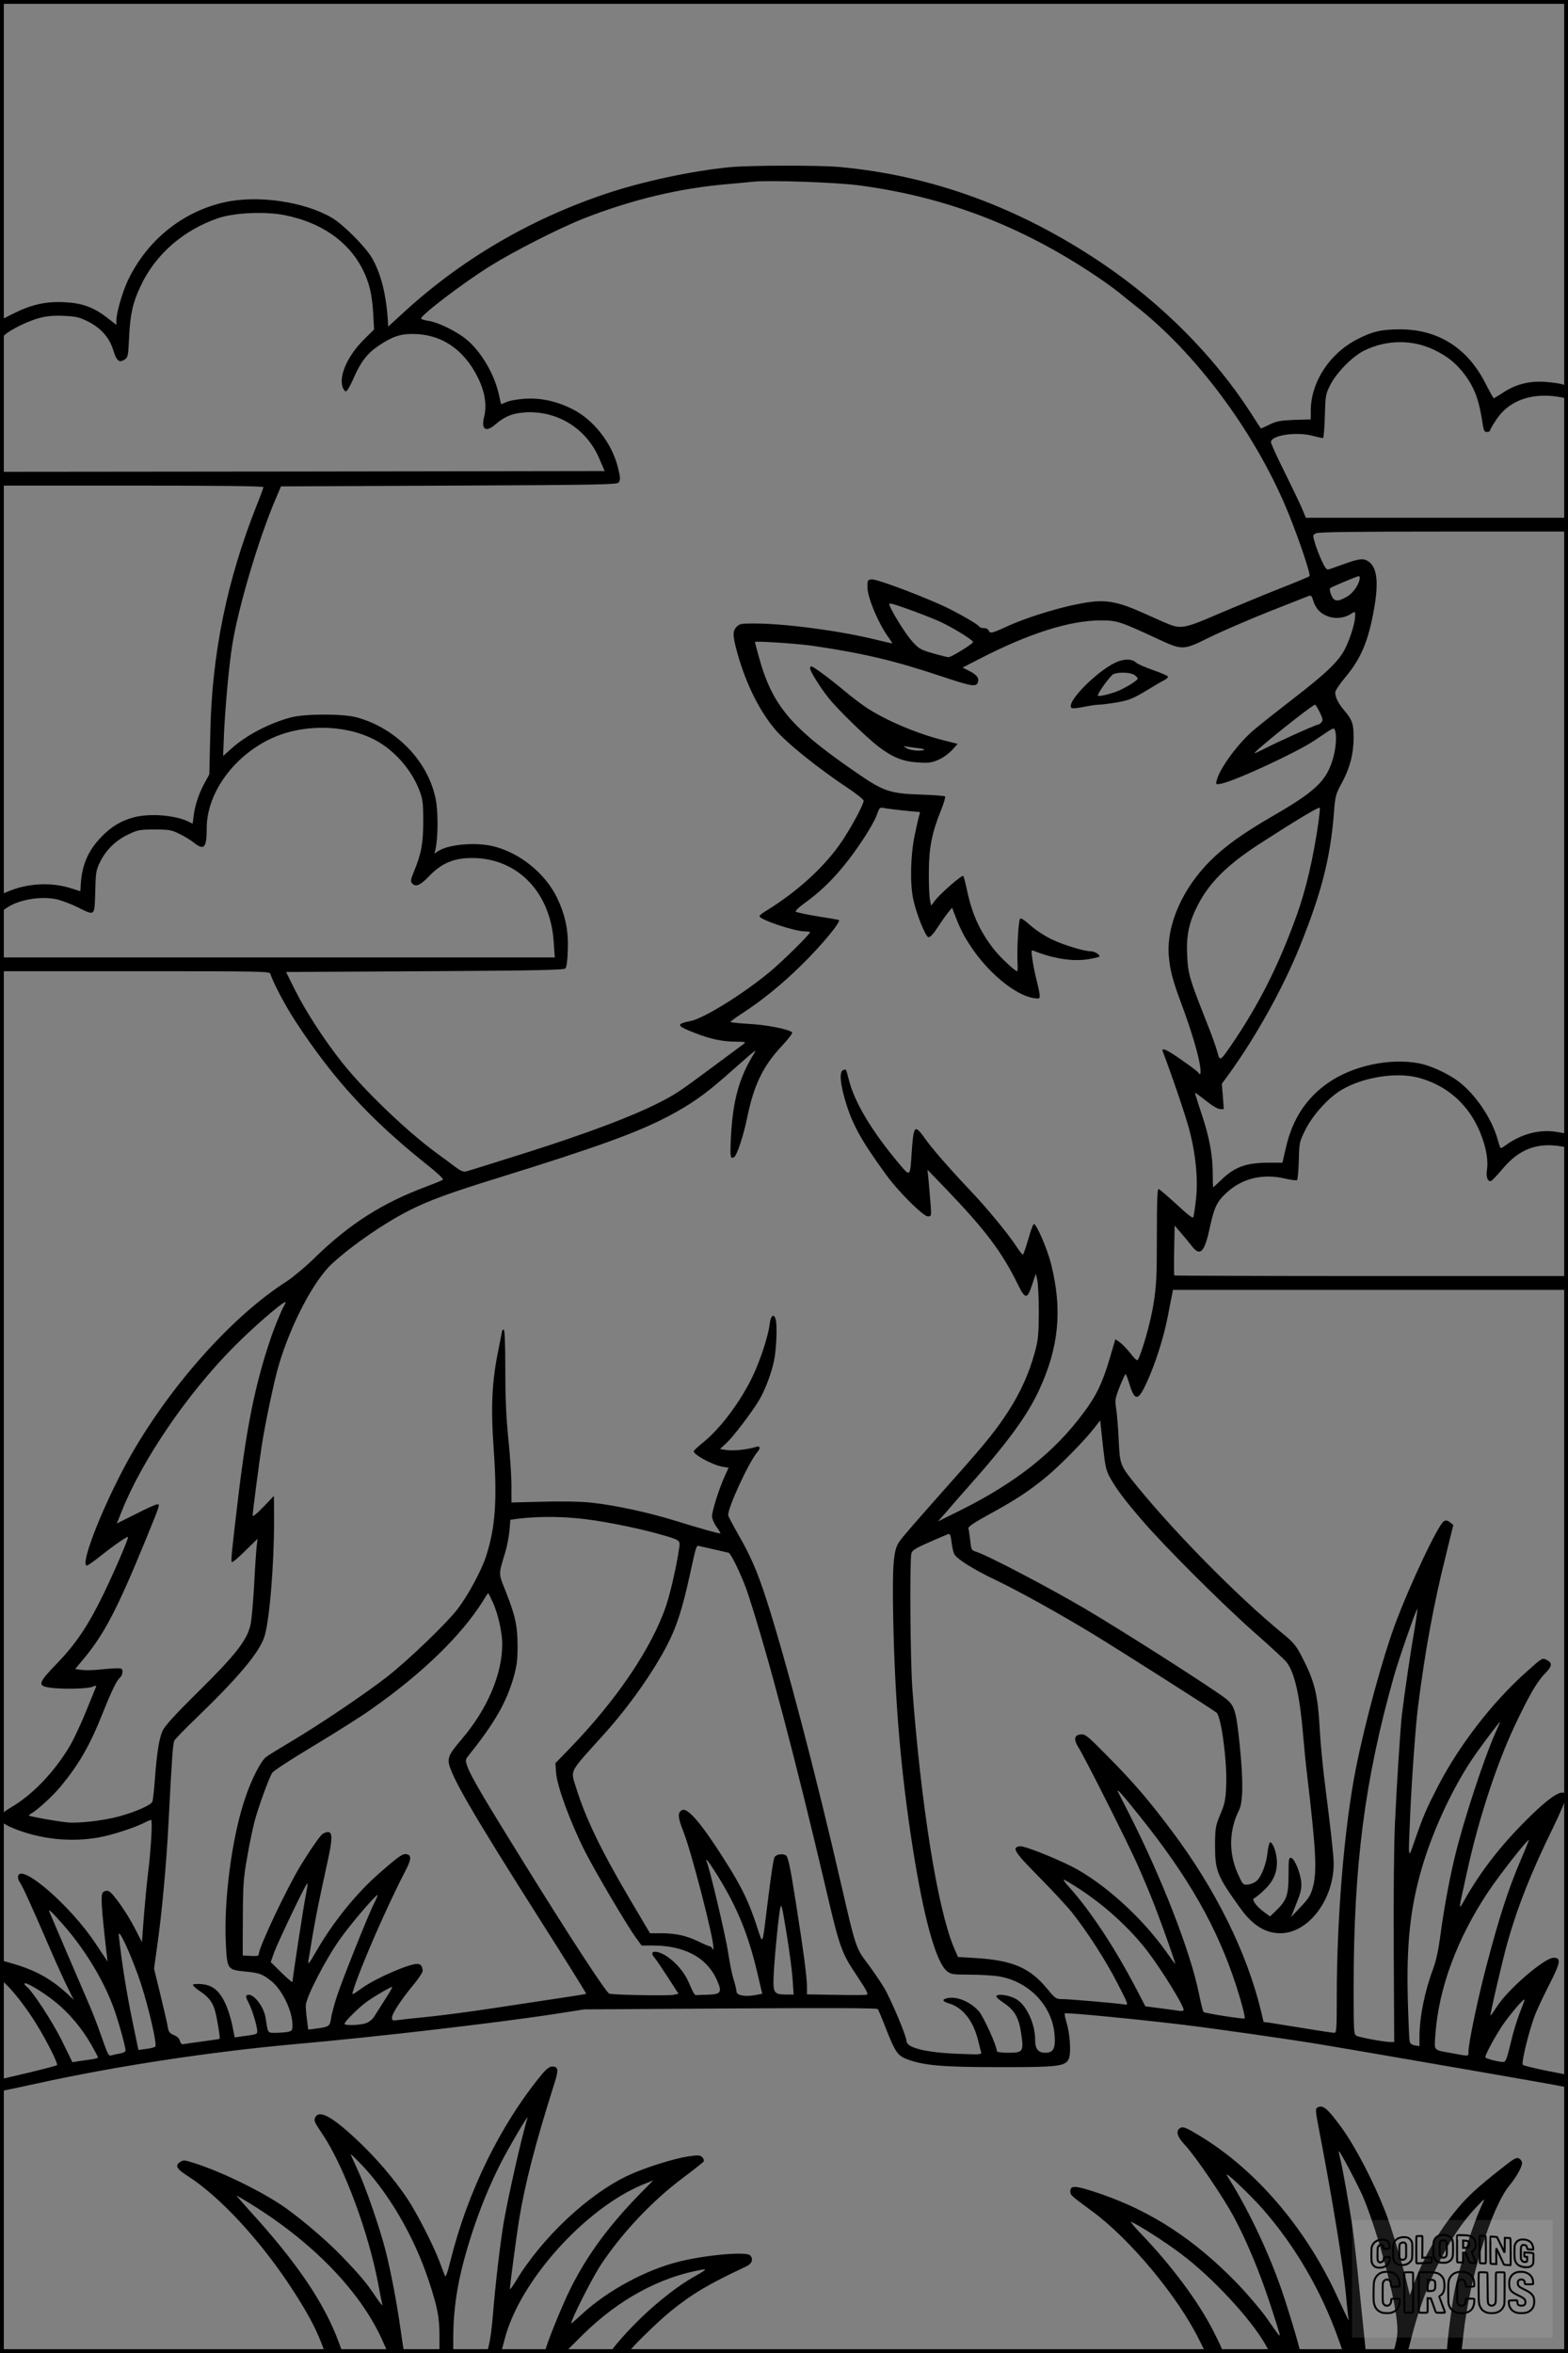 <?xml version="1.0" encoding="UTF-8"?>
<svg xmlns="http://www.w3.org/2000/svg" version="1.0" width="1024pt" height="1536pt" viewBox="0 0 1024 1536" preserveAspectRatio="xMidYMid meet">
  <rect x="0" y="0" width="1024" height="1536" fill="#808080" stroke="none"/>
  <g transform="translate(0.00 0.00) scale(1)">
    <g transform="translate(0,1536) scale(0.1,-0.1)" fill="#000000" stroke="none">
      <path d="M4770 14269 c-245 -23 -577 -94 -817 -175 -499 -168 -948 -433 -1324 -780 l-94 -86 -2 38 c-11 174 -46 311 -105 412 -43 73 -187 217 -260 260 -181 106 -483 150 -700 102 -276 -61 -509 -249 -634 -513 -35 -75 -74 -210 -74 -259 l0 -29 -64 50 c-87 66 -159 92 -272 98 -119 7 -217 -14 -335 -73 l-89 -45 0 -60 0 -61 32 27 c45 38 155 91 229 110 45 12 91 16 155 13 78 -3 101 -8 157 -36 85 -42 141 -105 166 -186 22 -72 39 -86 74 -64 23 16 24 23 30 145 7 152 24 228 76 337 96 205 278 364 506 442 107 36 308 45 436 19 235 -47 410 -168 503 -345 46 -88 65 -165 73 -293 l6 -108 -60 -59 c-107 -104 -169 -235 -147 -312 5 -18 16 -33 23 -33 7 0 30 39 51 88 45 104 90 162 164 211 88 59 139 76 220 76 186 0 335 -99 427 -285 46 -93 60 -181 40 -259 -20 -80 13 -101 75 -46 60 52 112 73 196 78 208 12 397 -105 480 -298 l37 -85 -1975 -3 -1974 -2 0 -45 0 -45 860 0 c555 0 860 -3 860 -10 0 -5 -18 -56 -41 -112 -198 -498 -296 -976 -306 -1503 l-6 -260 -28 -51 c-37 -65 -66 -149 -74 -217 l-7 -54 -26 13 c-88 43 -250 56 -357 29 -85 -23 -147 -60 -214 -129 -87 -91 -126 -183 -134 -312 l-2 -42 -60 19 c-130 42 -286 34 -416 -22 l-49 -21 0 -54 c0 -30 2 -54 5 -54 2 0 21 11 41 25 75 51 214 76 317 56 31 -6 94 -29 139 -51 121 -60 115 -65 120 98 3 128 5 141 32 196 39 79 102 140 184 179 62 30 75 32 172 32 94 0 111 -3 161 -28 31 -15 74 -41 94 -57 68 -54 85 -36 85 94 0 237 189 488 448 597 215 89 492 75 677 -36 116 -70 216 -189 264 -315 22 -58 25 -80 25 -200 0 -145 -12 -211 -60 -328 -21 -50 -24 -65 -14 -77 23 -28 53 -16 110 43 75 79 148 114 249 120 311 18 544 -207 567 -545 l7 -103 -1812 0 -1811 0 0 -45 0 -45 880 0 c830 0 881 -1 886 -17 17 -57 99 -212 165 -312 246 -376 486 -637 850 -928 67 -52 117 -99 112 -103 -4 -5 -51 -24 -104 -44 -293 -109 -506 -245 -734 -467 -60 -59 -142 -127 -180 -152 -350 -222 -750 -667 -1016 -1129 -172 -301 -343 -728 -291 -728 5 0 48 30 94 67 83 66 169 125 174 120 6 -6 -89 -226 -162 -377 -98 -201 -179 -322 -303 -450 -123 -127 -128 -145 -44 -157 80 -11 242 -8 277 6 22 9 27 9 23 -1 -3 -7 -33 -80 -66 -162 -33 -82 -82 -185 -108 -229 -104 -171 -241 -314 -385 -398 -104 -61 -91 -94 56 -148 167 -60 346 -76 519 -46 89 16 231 62 299 96 21 11 41 19 45 19 10 0 -1 -198 -21 -355 -8 -66 -20 -193 -27 -281 l-12 -162 -43 84 c-55 108 -149 241 -175 249 -13 5 -27 1 -37 -8 -15 -16 -11 -90 24 -397 l7 -55 -83 124 c-162 243 -483 520 -502 434 -3 -10 3 -29 13 -43 19 -28 75 -152 191 -420 44 -102 98 -221 120 -265 l40 -80 -38 36 c-100 92 -191 146 -322 189 -52 16 -100 30 -108 30 -10 0 -14 -15 -14 -58 0 -56 2 -60 46 -102 55 -55 135 -159 196 -260 67 -109 139 -253 130 -261 -4 -4 -89 -26 -189 -50 l-183 -43 0 -38 c0 -21 3 -38 8 -38 4 0 108 22 232 49 513 113 1133 207 1675 256 565 50 1364 144 1735 202 l165 26 955 6 c632 4 958 3 962 -4 5 -5 29 -63 54 -128 60 -153 77 -177 139 -200 108 -40 231 -51 590 -51 392 -1 445 5 465 55 16 37 8 161 -15 237 -9 30 -14 56 -11 59 7 7 479 -39 761 -73 224 -27 685 -93 905 -129 195 -32 1333 -229 1493 -258 l127 -24 0 41 0 41 -143 28 c-78 16 -146 33 -152 38 -12 12 45 242 84 336 15 38 57 126 94 198 69 136 73 165 23 165 -60 0 -303 -210 -373 -323 -20 -31 -37 -56 -39 -54 -5 4 79 363 110 474 67 237 155 460 298 751 50 103 88 193 86 205 -9 62 -95 11 -264 -158 -165 -165 -294 -331 -399 -516 -43 -75 -44 -87 20 201 74 333 188 680 304 928 92 196 148 293 196 342 52 53 56 74 16 94 -28 15 -29 15 -127 -73 -224 -198 -443 -481 -583 -751 -76 -148 -95 -191 -152 -355 -44 -128 -43 -136 -29 180 11 244 35 567 50 690 47 371 103 675 182 990 l49 200 -21 17 c-16 13 -27 15 -40 8 -36 -19 -221 -410 -318 -670 -83 -224 -197 -642 -257 -943 -76 -384 -125 -972 -125 -1493 0 -209 -2 -234 -16 -234 -9 0 -96 13 -193 29 -97 16 -197 32 -223 36 l-46 6 -17 72 c-92 381 -296 793 -580 1172 -153 204 -247 314 -419 488 -135 137 -148 148 -178 145 -43 -4 -48 -33 -15 -85 45 -72 305 -589 380 -753 41 -91 95 -221 121 -289 62 -163 135 -371 131 -371 -2 0 -28 35 -58 78 -161 228 -414 455 -622 560 -123 61 -306 133 -333 130 -57 -7 -40 -35 120 -197 85 -86 182 -190 216 -232 100 -125 223 -316 300 -466 73 -142 73 -143 45 -138 -46 8 -357 35 -404 35 -42 0 -47 3 -98 65 -117 142 -228 189 -481 204 l-104 6 -29 68 c-105 254 -212 924 -269 1687 -13 178 -18 839 -6 880 6 20 28 34 115 72 59 26 115 50 124 53 13 5 17 -4 23 -49 3 -30 11 -67 18 -81 14 -30 128 -102 274 -171 156 -75 411 -217 629 -349 187 -114 784 -494 810 -515 30 -25 69 -316 63 -469 -4 -103 -9 -125 -39 -196 -31 -75 -33 -87 -34 -200 0 -167 12 -199 166 -413 79 -110 163 -162 260 -162 182 0 348 216 349 455 0 49 -21 236 -61 550 -11 88 -25 233 -30 322 -13 237 -33 317 -121 486 -34 65 -53 88 -122 144 -292 240 -690 643 -948 958 -114 140 -114 140 -122 300 -3 77 -11 169 -16 205 -10 61 -8 69 22 147 18 46 36 83 39 83 3 0 13 -27 23 -59 35 -118 58 -119 111 -4 59 126 114 299 141 438 14 72 27 140 30 153 l4 22 1290 0 1290 0 0 45 0 45 -1283 0 c-706 0 -1286 2 -1288 4 -2 2 -3 77 -1 165 l3 161 42 -49 c23 -27 55 -65 70 -85 55 -71 83 -42 118 121 28 130 46 169 108 226 102 95 237 128 385 93 38 -9 73 -13 77 -9 4 5 9 62 11 128 3 117 4 122 43 200 47 95 149 208 234 259 137 83 355 119 500 82 172 -44 310 -156 388 -316 50 -101 75 -213 64 -283 -8 -49 4 -84 27 -76 7 2 40 38 75 79 106 127 224 173 380 147 l47 -8 0 44 0 45 -68 12 c-114 21 -239 -12 -340 -87 -23 -17 -33 -21 -36 -11 -3 7 -12 38 -21 68 -41 130 -141 276 -247 358 -69 53 -186 107 -262 121 -193 36 -434 -17 -593 -128 -144 -101 -232 -236 -275 -421 l-23 -100 -90 0 c-146 0 -221 -27 -308 -111 -28 -27 -52 -49 -54 -49 -2 0 -3 39 -3 88 0 121 -23 244 -75 397 -24 71 -42 131 -41 132 1 1 33 -22 71 -52 41 -33 78 -55 93 -55 l24 0 -6 83 -7 82 37 50 c184 253 359 567 472 845 141 349 199 573 223 868 9 119 11 126 55 207 50 94 74 185 74 292 0 87 -9 114 -61 175 -40 48 -59 85 -59 119 0 10 29 54 65 97 104 123 153 241 190 456 29 169 17 262 -37 300 -32 23 -62 20 -158 -15 -47 -17 -93 -33 -103 -36 -13 -4 -23 8 -46 58 -16 35 -36 87 -44 115 -15 52 -15 52 9 63 18 8 258 11 834 11 l810 0 0 45 0 45 -856 0 -856 0 -26 63 c-15 34 -66 141 -114 238 -49 97 -88 184 -88 193 0 44 163 69 268 42 35 -9 67 -16 72 -16 4 0 10 64 12 143 4 138 5 144 37 207 43 82 146 186 223 223 146 70 311 71 452 4 91 -44 145 -88 201 -162 67 -89 96 -171 120 -337 5 -29 11 -38 25 -38 11 0 20 4 20 8 0 5 17 36 39 68 86 135 246 188 439 148 32 -6 32 -6 32 34 0 36 -3 41 -32 52 -18 6 -70 14 -116 17 -104 7 -189 -14 -273 -68 -33 -22 -62 -39 -64 -39 -2 0 -28 46 -57 103 -117 227 -308 347 -555 347 -121 0 -181 -14 -278 -64 -183 -94 -304 -280 -305 -467 l0 -57 -108 -3 c-92 -4 -115 -8 -162 -31 -30 -15 -55 -26 -56 -25 -1 1 -31 47 -66 102 -238 369 -578 711 -967 974 -543 367 -1115 576 -1721 631 -135 12 -574 11 -710 -1z m840 -119 c564 -75 1057 -263 1547 -591 56 -38 126 -88 155 -112 29 -24 89 -72 133 -107 396 -319 776 -844 977 -1350 69 -172 139 -383 130 -391 -4 -4 -92 -41 -197 -82 -104 -41 -282 -115 -395 -163 -234 -101 -249 -103 -355 -57 -38 17 -113 50 -165 73 -132 58 -212 74 -315 61 -153 -19 -402 -92 -564 -167 -83 -38 -96 -41 -105 -19 -3 8 -16 15 -30 15 -14 0 -28 4 -31 10 -10 17 -168 106 -253 143 -183 81 -421 168 -449 165 -27 -3 -28 -5 -28 -53 1 -69 76 -245 142 -332 13 -18 22 -33 19 -33 -3 0 -51 11 -108 25 -236 58 -594 105 -794 105 -83 0 -95 -2 -114 -22 -24 -26 -25 -50 -5 -132 54 -212 144 -402 254 -534 73 -88 279 -254 479 -387 56 -37 102 -74 102 -82 0 -24 -76 -166 -140 -262 -112 -167 -290 -330 -502 -460 -21 -12 -38 -27 -38 -32 0 -22 230 -99 296 -99 19 0 34 -2 34 -5 0 -13 -173 -184 -260 -257 -173 -144 -433 -306 -520 -323 -98 -19 -94 -31 28 -78 104 -41 182 -57 277 -57 55 -1 58 -2 40 -16 -11 -8 -103 -76 -205 -152 -222 -165 -241 -177 -360 -237 -174 -87 -456 -193 -836 -314 -209 -66 -391 -123 -407 -127 -22 -5 -37 1 -80 33 -28 22 -79 59 -112 83 -198 145 -474 409 -624 598 -115 146 -233 327 -303 467 l-60 120 906 5 c715 4 908 8 918 18 8 8 14 50 16 117 5 131 -15 229 -70 344 -76 158 -240 292 -413 336 -115 29 -294 14 -362 -30 l-26 -17 7 28 c17 79 18 241 2 324 -48 249 -258 467 -516 537 -91 25 -338 24 -430 0 -142 -38 -291 -116 -387 -202 l-56 -50 6 150 c9 183 32 436 53 570 39 247 172 695 282 953 l37 87 1098 5 c961 4 1099 7 1107 20 13 20 12 33 -6 104 -40 156 -159 307 -295 375 -105 53 -208 75 -313 68 -45 -3 -97 -12 -117 -21 l-37 -15 -15 68 c-31 135 -120 284 -218 361 -66 52 -183 108 -243 116 -25 4 -46 10 -46 15 0 23 274 232 449 341 153 96 454 249 611 311 319 125 628 199 950 226 69 6 141 13 160 15 97 11 543 -4 690 -24z m3270 -2562 c-1 -38 -41 -98 -82 -122 -63 -37 -86 -34 -104 10 -9 20 -12 40 -7 45 8 7 171 76 186 78 4 1 7 -5 7 -11z m-259 -222 c57 -48 141 -53 204 -12 25 16 25 16 25 -12 0 -43 -25 -129 -60 -205 -39 -86 -119 -165 -356 -347 -93 -72 -202 -158 -242 -192 -103 -85 -228 -255 -246 -332 -7 -28 -6 -28 28 -22 90 17 500 207 613 284 128 87 123 84 131 65 14 -34 6 -129 -17 -199 -43 -135 -116 -203 -386 -359 -198 -115 -310 -195 -409 -292 -184 -183 -289 -421 -273 -623 8 -94 24 -156 82 -312 58 -155 101 -296 119 -387 11 -63 8 -89 -9 -62 -3 6 -51 42 -106 80 -97 69 -137 87 -125 56 61 -160 154 -433 176 -521 40 -155 55 -320 40 -447 -6 -55 -14 -105 -17 -113 -3 -9 -39 18 -109 84 -58 53 -110 98 -117 100 -9 2 -12 -71 -12 -305 0 -268 -3 -326 -22 -446 -18 -114 -73 -309 -102 -364 -4 -8 -22 7 -47 41 -23 29 -55 62 -71 74 l-29 20 -37 -126 c-47 -159 -88 -244 -169 -352 -191 -259 -444 -459 -808 -640 l-145 -72 60 68 c32 38 91 105 130 149 262 294 392 471 470 639 131 282 154 528 79 825 -24 97 -95 261 -112 261 -5 0 -22 -45 -37 -100 -16 -55 -32 -100 -35 -100 -4 0 -23 24 -42 53 -59 89 -189 247 -300 364 -142 150 -252 276 -301 346 -64 89 -71 81 -83 -93 -11 -167 -8 -165 -87 -71 -173 207 -284 391 -322 537 -22 82 -18 76 -39 68 -23 -9 -21 -72 7 -174 47 -170 103 -274 275 -510 79 -109 241 -270 271 -270 24 0 24 0 18 83 -4 45 -10 113 -13 152 l-7 69 115 -119 c267 -278 372 -418 479 -637 44 -90 59 -89 89 5 l24 72 10 -40 c5 -22 10 -116 10 -210 -1 -151 -4 -181 -27 -266 -36 -132 -93 -258 -168 -375 -79 -123 -146 -207 -347 -433 -277 -312 -347 -392 -369 -425 -39 -54 -46 -150 -40 -496 11 -547 50 -1007 128 -1505 73 -462 152 -746 224 -803 25 -20 40 -22 144 -22 64 0 147 -5 185 -10 201 -29 359 -191 373 -384 7 -88 -8 -116 -60 -116 -48 0 -67 25 -67 85 0 104 -56 225 -123 265 -38 23 -114 37 -129 22 -6 -6 10 -22 49 -48 71 -48 98 -97 113 -206 16 -110 10 -118 -85 -118 -47 0 -75 4 -75 11 0 33 -85 221 -116 258 -55 64 -147 102 -209 87 -36 -9 -31 -21 13 -34 92 -28 160 -116 191 -247 7 -27 14 -59 18 -69 5 -18 -1 -19 -143 -13 -212 7 -344 39 -344 83 0 32 -102 275 -148 351 -26 43 -75 114 -109 159 -72 95 -77 110 -163 484 -170 742 -372 1510 -497 1895 -57 176 -103 282 -180 415 -33 58 -63 115 -67 126 -11 35 135 353 190 415 22 25 18 43 -8 34 -53 -17 -148 -27 -191 -21 l-45 7 45 42 c42 39 164 199 211 278 37 62 81 177 97 257 16 78 22 234 10 271 -12 40 -32 23 -39 -34 -9 -77 -60 -233 -111 -340 -79 -164 -204 -332 -317 -426 -35 -28 -65 -56 -67 -61 -8 -21 123 -92 189 -103 l38 -6 -28 -62 c-36 -81 -80 -220 -80 -256 0 -15 14 -47 30 -69 17 -23 27 -42 24 -42 -16 0 -143 36 -288 81 -176 55 -396 103 -556 120 -64 7 -186 10 -312 6 l-208 -5 0 112 c0 61 -9 197 -20 301 -14 138 -20 262 -20 453 0 168 -4 262 -10 262 -5 0 -10 -2 -10 -4 0 -2 -11 -57 -24 -122 -44 -212 -52 -376 -31 -666 22 -321 10 -499 -50 -685 -29 -91 -114 -250 -184 -343 -70 -93 -325 -338 -466 -448 -143 -111 -438 -310 -625 -421 -74 -44 -148 -89 -163 -101 -34 -27 -94 -144 -135 -265 -87 -254 -142 -669 -127 -958 9 -163 10 -165 127 -177 93 -9 112 -16 171 -63 71 -58 137 -195 137 -287 0 -34 -3 -38 -31 -44 -17 -3 -53 -6 -79 -6 -53 0 -50 -5 -65 95 -11 77 -82 166 -119 152 -13 -5 -12 -13 9 -54 24 -47 55 -151 55 -185 0 -17 -7 -19 -106 -32 l-41 -6 -17 83 c-9 45 -30 110 -47 144 -39 81 -82 115 -155 121 -32 3 -54 0 -54 -5 0 -6 19 -23 41 -38 60 -39 87 -73 103 -130 15 -55 35 -178 30 -184 -2 -2 -52 -9 -111 -17 -59 -8 -116 -16 -125 -18 -11 -2 -18 4 -23 21 -3 15 -18 30 -39 38 -28 12 -35 21 -40 52 -3 21 -25 115 -48 210 l-42 172 22 158 c30 211 59 532 72 783 23 445 29 529 39 548 5 10 67 74 138 142 273 263 412 427 448 531 34 97 65 465 65 767 l-1 157 -69 -72 c-46 -47 -70 -67 -70 -55 0 19 43 352 60 459 22 142 82 428 111 523 80 270 232 558 352 665 132 120 336 260 495 341 130 66 259 114 582 214 651 202 911 296 1118 405 141 75 228 135 361 251 62 55 136 119 164 144 36 31 47 37 36 20 -102 -162 -144 -313 -156 -562 -6 -123 -3 -138 23 -120 17 11 62 148 83 254 44 215 103 338 228 471 41 44 71 83 66 88 -21 20 -166 49 -280 55 -68 4 -123 10 -123 13 0 3 35 29 77 56 130 84 262 192 386 314 134 131 264 289 245 295 -7 3 -71 14 -143 25 -71 12 -133 25 -138 30 -5 5 21 29 58 56 140 100 258 228 385 421 37 56 76 125 86 154 18 50 20 51 49 45 28 -6 192 -24 224 -25 9 0 11 -6 6 -17 -4 -10 -18 -70 -31 -133 -28 -134 -32 -316 -10 -420 20 -95 80 -244 99 -248 11 -2 32 20 61 65 24 37 56 82 69 98 l25 30 11 -30 c39 -103 62 -150 114 -228 114 -170 287 -312 405 -332 39 -6 42 -5 42 15 0 12 -9 57 -20 100 -11 43 -24 106 -28 140 -8 54 -7 60 7 54 128 -52 258 -72 355 -56 38 6 71 14 75 17 9 10 -30 35 -54 35 -46 0 -182 42 -259 79 -45 22 -107 63 -139 92 -42 37 -61 49 -66 40 -10 -16 -20 -196 -16 -278 2 -35 1 -63 -2 -63 -15 0 -118 97 -157 149 -89 116 -138 225 -171 381 -10 47 -21 88 -24 92 -8 9 -153 -117 -185 -161 l-25 -33 -8 38 c-4 22 -8 102 -7 179 0 159 20 259 79 405 19 47 31 88 27 91 -4 4 -74 9 -157 12 -197 6 -243 21 -400 128 -450 307 -571 449 -661 777 -13 48 -24 89 -24 91 0 8 276 -10 379 -25 326 -48 530 -96 830 -196 219 -73 241 -76 249 -34 5 23 -14 44 -62 68 l-40 20 105 54 c327 169 595 254 797 254 107 0 125 -6 371 -120 164 -76 167 -76 337 8 77 38 250 113 385 167 134 53 253 100 264 104 17 7 22 2 33 -35 7 -24 25 -53 43 -68z m-2498 -57 c79 -34 219 -118 232 -139 5 -9 -141 -100 -161 -100 -6 0 -52 11 -100 25 -81 23 -93 30 -135 76 -40 43 -130 186 -151 240 -6 15 12 12 110 -23 64 -22 156 -58 205 -79z m2496 -599 c20 -41 22 -52 11 -65 -7 -8 -17 -15 -22 -15 -14 0 -269 -115 -347 -156 -36 -18 -66 -32 -68 -31 -8 9 378 318 396 317 3 -1 17 -23 30 -50z m-8 -713 c-34 -238 -83 -449 -146 -621 -116 -320 -243 -572 -417 -828 -80 -118 -82 -118 -98 -55 -7 29 -40 120 -73 202 -108 273 -119 309 -124 427 -7 131 12 218 69 329 76 148 193 264 403 400 235 152 390 245 394 236 2 -4 -2 -45 -8 -90z m-6755 -3159 c-15 -23 -67 -150 -91 -223 -98 -291 -154 -565 -210 -1035 -41 -343 -48 -410 -41 -417 4 -4 43 29 87 73 l81 79 -6 -51 c-3 -28 -11 -139 -16 -245 -6 -107 -16 -224 -23 -260 -21 -103 -93 -196 -344 -444 -156 -154 -217 -222 -232 -255 -23 -53 -37 -146 -50 -320 -5 -69 -12 -132 -16 -141 -8 -22 -108 -66 -213 -95 -107 -29 -268 -48 -346 -40 -65 7 -238 37 -246 44 -3 2 3 8 13 13 42 24 142 115 193 177 119 144 191 268 274 477 59 148 92 216 114 234 9 8 16 24 16 37 0 22 -4 24 -42 24 -24 -1 -74 -5 -113 -9 -38 -4 -89 -5 -112 -2 l-42 6 50 60 c139 165 225 331 411 785 97 237 94 230 74 230 -8 0 -71 -28 -139 -63 l-124 -62 34 85 c134 333 425 760 728 1066 124 126 317 293 338 294 4 0 1 -10 -7 -22z m5395 -1127 c42 -74 93 -142 203 -270 145 -170 525 -549 733 -733 106 -93 204 -183 217 -201 51 -67 85 -220 106 -472 6 -71 17 -184 25 -250 60 -507 67 -644 38 -748 -14 -50 -28 -72 -80 -126 l-62 -66 35 89 c30 73 35 98 32 140 -6 62 -43 152 -66 158 -15 4 -17 -8 -17 -111 0 -132 -12 -166 -82 -234 l-39 -37 -41 30 c-51 38 -82 82 -62 89 7 2 37 26 66 54 62 59 88 122 81 201 -5 53 -26 108 -43 110 -5 0 -13 -29 -17 -65 -7 -74 -39 -157 -71 -187 -12 -11 -37 -22 -56 -24 -34 -3 -35 -2 -70 77 -58 132 -54 281 11 409 26 52 28 194 4 426 -24 230 -33 258 -98 307 -104 78 -684 448 -918 585 -241 141 -625 342 -701 367 -36 11 -36 13 -43 76 -4 36 -9 71 -12 78 -3 10 38 38 133 90 178 97 267 156 378 248 94 78 255 243 315 322 l35 45 17 -160 c16 -145 21 -166 49 -217z m-3481 -262 c134 -12 362 -56 523 -100 153 -43 150 -41 142 -97 -16 -112 -56 -287 -84 -371 -92 -275 -323 -617 -629 -933 l-95 -98 5 -67 c7 -86 95 -325 188 -508 69 -136 275 -485 335 -567 l35 -48 74 0 c201 0 345 -75 412 -213 43 -91 36 -106 -53 -108 -35 -1 -68 -2 -74 -3 -13 -1 -18 7 -52 85 -29 67 -85 131 -146 171 -67 42 -118 34 -76 -12 8 -9 46 -65 85 -125 l71 -110 -33 -7 c-35 -7 -391 -1 -419 8 -20 5 -266 383 -564 864 -259 417 -342 559 -362 617 -15 42 -14 46 3 68 173 216 251 350 299 519 20 71 25 110 25 200 0 132 -15 199 -76 354 -50 127 -50 107 -5 257 12 39 24 102 28 142 l6 72 41 6 c120 15 257 17 396 4z m900 -205 c41 -9 81 -18 88 -20 17 -5 94 -167 127 -269 133 -406 313 -1091 510 -1930 88 -377 100 -412 200 -561 72 -109 79 -123 61 -126 -12 -2 -103 -2 -203 0 l-183 3 0 48 c0 64 -21 223 -74 561 -36 228 -49 287 -63 298 -19 14 -63 8 -74 -10 -8 -13 -21 -98 -49 -323 -33 -267 -26 -255 -69 -124 -50 150 -91 238 -185 389 -168 269 -266 387 -304 363 -28 -17 -25 -48 12 -142 52 -132 197 -693 195 -755 0 -16 -2 -17 -7 -6 -4 8 -11 15 -17 15 -5 0 -39 14 -75 32 -79 38 -148 53 -243 53 l-72 0 -132 223 c-187 317 -290 530 -352 731 -35 114 -48 89 177 338 168 185 333 419 427 605 57 114 93 228 139 438 47 213 42 198 69 191 12 -3 56 -13 97 -22z m-1450 -347 c33 -74 60 -194 60 -270 0 -195 -97 -423 -263 -618 -72 -85 -87 -109 -87 -145 0 -74 148 -330 607 -1052 162 -255 293 -465 291 -467 -3 -3 -61 -12 -613 -95 -143 -22 -330 -46 -415 -55 -85 -8 -174 -18 -197 -21 -40 -6 -43 -4 -43 16 0 26 58 114 142 216 32 39 58 78 58 87 0 30 -12 47 -35 47 -56 0 -267 -92 -355 -154 -72 -51 -73 -52 -65 -25 44 147 222 555 340 781 40 77 44 104 15 113 -27 8 -46 -4 -176 -117 -154 -133 -309 -324 -423 -523 -43 -74 -51 -84 -47 -55 42 258 54 322 131 675 33 153 25 187 -36 155 -16 -9 -75 -93 -144 -205 -92 -151 -275 -537 -275 -582 0 -11 -12 -13 -52 -11 l-53 3 1 245 c1 219 4 261 28 395 14 83 36 186 47 230 23 90 95 288 117 323 8 12 130 92 271 176 141 85 308 190 371 235 335 234 594 485 736 713 16 27 30 48 32 48 2 0 16 -28 32 -63z m6016 -183 c-21 -118 -64 -408 -81 -549 -9 -75 -34 -460 -45 -705 -7 -141 -10 -497 -8 -838 l3 -592 -25 0 c-39 0 -202 30 -222 41 -17 9 -18 31 -18 312 0 798 72 1355 261 2027 31 113 150 453 155 447 2 -2 -7 -66 -20 -143z m532 -661 c-76 -169 -211 -579 -268 -818 -37 -152 -73 -353 -95 -520 -11 -83 -27 -157 -45 -205 -55 -146 -90 -317 -90 -446 l0 -61 -29 5 c-20 3 -31 11 -35 26 -3 11 -8 131 -12 266 -10 364 15 603 91 864 75 258 216 556 357 753 80 112 149 202 155 203 1 0 -12 -30 -29 -67z m-2331 -541 c324 -403 511 -730 637 -1117 35 -109 60 -205 54 -211 -7 -6 -260 34 -268 42 -4 5 -18 59 -30 119 -55 274 -244 760 -462 1187 -35 68 -65 127 -67 132 -11 26 30 -19 136 -152z m2488 -309 c-77 -182 -134 -359 -213 -658 -59 -221 -122 -522 -122 -578 0 -32 5 -31 -101 -11 -134 24 -122 12 -115 123 21 300 141 626 345 932 72 108 253 339 266 339 1 0 -25 -66 -60 -147z m-5235 -93 c125 -203 196 -376 255 -625 l33 -140 -48 -9 c-65 -12 -120 -1 -120 23 0 11 -9 48 -20 83 -11 35 -26 113 -35 173 -14 99 -126 573 -142 598 -3 6 -1 7 5 3 5 -3 38 -51 72 -106z m2355 -78 c170 -110 333 -259 447 -407 94 -123 238 -356 238 -385 0 -7 -13 -9 -32 -6 -18 3 -75 10 -125 17 l-93 12 -63 121 c-137 262 -297 504 -432 654 -26 28 -43 52 -38 52 5 0 49 -26 98 -58z m-5049 -49 c-14 -69 -86 -539 -86 -561 0 -5 -32 22 -71 60 l-71 70 22 62 c27 73 211 458 217 452 3 -2 -2 -40 -11 -83z m449 -44 c-39 -75 -208 -499 -245 -611 -17 -53 -35 -118 -38 -144 -8 -52 -12 -55 -103 -67 l-46 -6 -8 62 c-5 34 -8 77 -8 95 -1 48 126 296 220 429 66 95 235 293 249 293 2 0 -7 -23 -21 -51z m2694 -214 c16 -99 33 -226 37 -282 l7 -103 -49 0 c-84 1 -88 9 -80 152 7 128 34 392 43 418 7 21 9 16 42 -185z m-4723 67 c139 -159 260 -358 325 -536 30 -80 79 -256 79 -282 0 -7 -16 -16 -37 -19 -21 -4 -46 -9 -55 -12 -20 -5 -21 -3 -74 147 -20 58 -59 157 -87 220 -40 92 -219 509 -244 569 -12 27 17 0 93 -87z m503 -377 c54 -166 108 -402 95 -415 -5 -5 -32 -12 -59 -15 l-51 -7 -42 203 c-36 173 -68 376 -86 544 -8 67 85 -135 143 -310z m-563 -119 c92 -73 177 -173 240 -283 24 -42 44 -80 44 -84 0 -3 -19 -9 -42 -12 -24 -3 -61 -9 -84 -12 l-41 -7 -70 143 c-63 127 -198 332 -233 354 -5 3 -10 11 -10 16 0 17 113 -49 196 -115z m2160 14 c-28 -44 -60 -94 -71 -112 -12 -20 -35 -38 -55 -45 -41 -14 -140 -17 -140 -4 0 15 103 116 155 151 53 36 146 90 156 90 4 0 -16 -36 -45 -80z m7410 -87 c-18 -45 -46 -136 -61 -202 -23 -98 -32 -121 -46 -121 -36 0 -119 22 -119 31 0 18 63 134 113 209 48 70 136 174 143 167 2 -1 -12 -39 -30 -84z"></path>
      <path d="M7310 11045 c-118 -38 -352 -267 -313 -306 5 -5 40 -2 78 6 39 8 84 15 101 15 17 0 71 7 120 15 76 14 102 24 184 73 52 32 107 64 123 72 15 7 26 18 24 24 -2 5 -45 24 -95 41 -51 18 -100 39 -110 48 -26 24 -62 27 -112 12z m98 -91 c12 -8 22 -19 22 -24 0 -12 -90 -67 -140 -85 -62 -22 -120 -34 -120 -25 0 19 83 132 102 140 37 14 112 11 136 -6z"></path>
      <path d="M5290 10998 c0 -19 66 -125 120 -193 62 -78 248 -258 327 -319 94 -71 160 -97 257 -103 69 -5 89 -2 134 17 29 12 68 41 89 63 l37 41 -87 22 c-180 45 -386 133 -512 217 -33 22 -96 70 -140 107 -97 81 -204 160 -216 160 -5 0 -9 -6 -9 -12z m708 -522 c52 -6 50 -16 -4 -16 -27 1 -60 7 -74 16 -25 14 -25 14 10 9 19 -3 50 -7 68 -9z"></path>
      <path d="M3542 1823 c-272 -329 -488 -768 -601 -1224 -21 -83 -31 -109 -36 -94 -4 11 -21 54 -36 95 -40 106 -146 312 -208 406 -86 128 -195 256 -313 369 -172 164 -261 215 -288 165 -12 -23 -9 -29 45 -110 144 -214 307 -656 370 -1005 9 -49 19 -99 22 -110 3 -11 -16 11 -41 49 -64 96 -105 144 -226 270 -106 110 -302 275 -408 342 -155 100 -382 208 -545 261 -73 24 -79 24 -102 9 -34 -23 -21 -45 53 -92 203 -130 462 -408 663 -711 103 -155 166 -270 205 -371 l28 -72 57 0 57 0 -25 68 c-93 256 -274 523 -583 861 -52 58 -90 102 -85 99 454 -259 804 -608 955 -952 l34 -76 53 0 c50 0 53 1 49 22 -3 13 -12 75 -21 138 -23 166 -62 368 -95 501 -39 153 -131 421 -186 538 -24 52 -44 96 -44 98 0 3 22 -17 48 -44 190 -190 364 -484 463 -784 57 -173 69 -237 69 -360 l0 -109 45 0 45 0 0 88 c0 231 35 426 126 705 52 158 112 303 184 446 52 102 186 330 175 296 -32 -98 -126 -511 -155 -680 -24 -143 -55 -409 -70 -595 -10 -122 -21 -192 -36 -243 -5 -16 0 -18 42 -15 l47 3 24 90 c98 375 523 848 902 1005 l67 27 -69 -70 c-217 -220 -359 -412 -471 -636 -56 -111 -166 -384 -166 -411 0 -6 28 -10 63 -10 l63 0 124 123 c230 226 498 372 770 420 42 8 34 1 -59 -52 -90 -51 -218 -150 -329 -256 -90 -86 -202 -212 -202 -229 0 -3 27 -6 60 -6 33 0 60 4 60 9 0 14 186 196 269 263 142 115 252 180 494 293 39 18 49 49 25 73 -25 25 -283 3 -458 -40 -219 -53 -471 -189 -638 -343 -40 -37 -72 -65 -72 -62 0 25 130 282 187 372 136 209 337 424 540 576 72 54 134 103 138 109 4 7 0 19 -9 28 -14 14 -26 15 -94 5 -91 -14 -274 -71 -379 -119 -264 -120 -573 -408 -747 -699 -20 -32 -36 -54 -36 -47 0 24 41 333 60 452 38 234 106 497 229 885 31 96 28 115 -14 115 -15 0 -37 -16 -63 -47z"></path>
      <path d="M8601 1601 c-11 -7 -9 -31 13 -142 91 -475 156 -875 176 -1079 5 -63 13 -128 15 -145 6 -35 13 -48 -82 155 -206 438 -528 811 -890 1029 -86 52 -106 60 -123 51 -34 -18 -25 -56 29 -113 69 -74 245 -333 318 -467 83 -155 169 -360 236 -565 31 -93 58 -181 62 -195 7 -31 6 -29 -85 101 -36 51 -121 151 -189 222 -279 288 -561 472 -897 587 -159 54 -194 57 -194 16 0 -26 2 -27 140 -129 247 -180 561 -556 701 -840 l43 -87 58 0 c67 0 68 -9 -6 139 -99 196 -274 431 -479 644 -41 43 -68 76 -60 73 46 -18 220 -129 326 -209 206 -154 463 -432 555 -599 l27 -48 98 0 c54 0 97 4 97 9 0 23 -92 328 -135 444 -87 242 -217 509 -340 702 -32 50 139 -110 234 -218 210 -240 380 -532 491 -844 l33 -93 73 0 74 0 -5 53 c-3 28 -19 187 -36 352 -16 165 -37 347 -45 405 -19 133 -71 425 -84 469 -5 19 -8 36 -6 38 5 5 122 -216 156 -294 84 -199 185 -559 216 -767 16 -108 14 -146 -13 -239 -4 -16 1 -18 43 -15 l47 3 33 127 c87 332 242 638 413 818 60 63 61 64 43 25 -58 -119 -147 -398 -181 -560 -18 -89 -51 -344 -51 -397 0 -17 6 -19 47 -16 l47 3 13 115 c40 369 183 831 301 974 45 55 82 120 82 147 0 10 -9 23 -20 29 -17 9 -34 -1 -117 -67 -151 -119 -217 -179 -286 -262 -120 -142 -223 -321 -287 -499 l-23 -64 -23 96 c-32 129 -100 354 -136 446 -78 199 -197 428 -286 550 -95 130 -124 154 -161 131z"></path>
    </g>
  </g>
  <rect x="0.0" y="0.0" width="1024.0" height="1536.0" fill="none" stroke="black" stroke-width="5"></rect>
  <g transform="translate(882.93 1449.20) scale(0.128)" opacity="1.0">
    <rect x="0" y="0" width="1024.0" height="600.0" fill="white" fill-opacity="0.1"></rect>
    <g transform="translate(0,650) scale(0.1,-0.1)" stroke="none">
      <path fill="none" stroke="#000000" stroke-width="100" d="M4491 5720 c-164 -43 -269 -147 -319 -315 -19 -65 -29 -577 -13 -693 25 -190 116 -310 276 -367 63 -23 284 -32 370 -16 122 22 249 110 294 205 51 104 56 150 56 496 0 341 -4 385 -48 478 -46 100 -156 184 -282 217 -83 21 -241 19 -334 -5z m270 -273 c19 -12 43 -40 54 -62 18 -37 20 -64 23 -320 5 -339 -1 -384 -56 -436 -87 -82 -235 -56 -289 51 -22 43 -23 53 -23 335 0 314 7 370 52 412 34 32 66 42 139 42 53 1 73 -4 100 -22z"></path>
      <path fill="none" stroke="#000000" stroke-width="100" d="M5367 5723 c-4 -3 -7 -311 -7 -683 0 -618 1 -679 17 -691 12 -10 51 -14 152 -14 l136 0 3 248 2 248 67 -3 67 -3 34 -85 c18 -47 58 -152 89 -235 30 -82 63 -158 73 -168 14 -15 40 -19 165 -24 l148 -6 -5 34 c-4 19 -49 143 -102 276 -53 133 -96 246 -96 251 0 6 15 19 33 31 53 33 104 92 134 156 27 57 28 67 27 195 0 115 -4 144 -23 193 -31 80 -76 135 -148 183 -83 56 -166 82 -303 94 -129 11 -453 14 -463 3z m541 -300 c55 -27 77 -73 77 -163 0 -61 -4 -82 -23 -111 -34 -55 -73 -69 -191 -69 l-101 0 0 187 0 186 101 -6 c66 -4 114 -12 137 -24z"></path>
      <path fill="none" stroke="#000000" stroke-width="100" d="M6514 5685 c-4 -9 -5 -320 -2 -690 3 -511 7 -678 16 -687 19 -19 273 -30 291 -13 11 11 13 126 12 675 -1 364 -6 672 -11 685 -11 28 -27 31 -187 40 -99 6 -114 5 -119 -10z"></path>
      <path fill="none" stroke="#000000" stroke-width="100" d="M3355 5683 c-27 -3 -55 -9 -62 -15 -10 -8 -13 -150 -13 -683 0 -592 2 -674 15 -685 12 -10 52 -11 173 -6 362 15 578 29 590 38 8 7 12 46 12 129 0 108 -2 119 -20 129 -11 6 -24 9 -28 7 -4 -3 -103 -8 -221 -12 l-214 -7 5 545 c4 384 2 549 -5 556 -11 11 -120 12 -232 4z"></path>
      <path fill="none" stroke="#000000" stroke-width="100" d="M7067 5654 c-4 -4 -7 -310 -7 -680 0 -625 1 -673 18 -692 15 -18 31 -21 152 -24 l134 -3 -3 400 c-2 277 1 397 8 390 11 -11 153 -311 251 -530 96 -215 128 -281 142 -292 7 -6 82 -14 165 -17 l153 -7 11 28 c14 34 3 1333 -11 1347 -5 5 -70 11 -144 14 l-136 5 -1 -54 c-1 -30 -5 -200 -8 -379 l-6 -325 -73 150 c-40 83 -123 256 -184 385 -61 129 -117 242 -125 252 -11 12 -40 18 -121 22 -59 4 -130 9 -157 12 -28 3 -54 2 -58 -2z"></path>
      <path fill="none" stroke="#000000" stroke-width="100" d="M2507 5614 c-220 -49 -342 -159 -394 -357 -24 -91 -24 -641 0 -740 57 -233 232 -339 510 -310 56 6 127 21 158 33 76 29 187 114 226 174 64 95 67 114 71 505 2 232 -1 371 -8 404 -27 126 -116 235 -228 278 -74 29 -236 35 -335 13z m191 -281 c15 -11 36 -35 47 -54 19 -32 20 -52 20 -349 0 -309 0 -316 -23 -362 -31 -62 -75 -89 -155 -95 -53 -4 -67 -2 -97 19 -19 13 -44 41 -55 63 -19 37 -20 60 -20 350 0 337 2 351 60 405 54 51 169 63 223 23z"></path>
      <path fill="none" stroke="#000000" stroke-width="100" d="M8568 5491 c-133 -43 -219 -134 -262 -280 -13 -45 -16 -107 -16 -343 0 -320 9 -395 60 -506 73 -156 258 -255 506 -269 191 -11 324 47 376 165 19 42 22 70 26 288 4 209 3 242 -11 256 -19 18 -186 38 -347 41 l-105 2 -3 -95 c-1 -52 2 -102 7 -109 6 -10 33 -16 75 -19 l66 -4 0 -105 c0 -98 -1 -105 -26 -130 -23 -23 -31 -25 -99 -21 -64 3 -79 7 -112 34 -21 16 -49 52 -63 80 -25 49 -25 51 -25 324 0 303 6 348 56 402 28 29 32 30 99 26 105 -6 152 -50 167 -158 8 -53 9 -54 48 -62 22 -5 90 -10 150 -11 l110 -2 3 43 c4 52 -30 180 -66 245 -53 99 -179 183 -317 212 -96 20 -226 18 -297 -4z"></path>
      <path fill="none" stroke="#000000" stroke-width="100" d="M1390 5484 c-203 -45 -359 -207 -390 -404 -13 -83 -13 -616 0 -694 20 -123 100 -235 203 -281 98 -45 271 -51 387 -13 211 67 340 238 340 451 0 54 -3 69 -17 74 -24 9 -264 -15 -280 -28 -7 -7 -13 -31 -13 -60 0 -56 -13 -95 -43 -128 -31 -34 -95 -61 -144 -61 -35 0 -48 6 -77 35 -52 52 -58 99 -54 423 3 257 5 280 24 323 42 89 120 132 202 109 53 -14 72 -42 81 -120 11 -90 15 -92 150 -79 62 6 125 15 138 20 25 9 25 10 21 107 -3 82 -9 106 -33 155 -33 68 -97 130 -163 160 -60 27 -235 33 -332 11z"></path>
      <path fill="none" stroke="#000000" stroke-width="100" d="M1600 3845 c-239 -44 -424 -235 -476 -495 -22 -109 -33 -831 -15 -1000 31 -300 174 -492 425 -572 45 -15 100 -21 211 -25 181 -6 263 8 380 66 147 73 214 152 266 311 26 78 32 117 37 219 4 98 2 125 -9 132 -22 14 -393 11 -407 -3 -7 -7 -12 -39 -12 -73 0 -169 -84 -275 -217 -275 -68 0 -110 18 -150 64 -65 73 -68 99 -68 606 0 446 1 456 22 515 78 208 337 201 392 -11 6 -23 13 -75 16 -115 3 -41 10 -78 15 -83 10 -10 289 -10 357 0 63 9 67 18 60 147 -12 210 -62 331 -181 445 -86 82 -165 123 -280 146 -94 19 -261 20 -366 1z"></path>
      <path fill="none" stroke="#000000" stroke-width="100" d="M5376 3840 c-151 -39 -268 -118 -350 -237 -106 -157 -118 -245 -114 -863 4 -463 5 -477 27 -550 33 -106 72 -178 131 -243 123 -135 290 -197 526 -197 326 0 528 127 610 384 34 106 48 339 20 349 -29 12 -386 9 -400 -2 -7 -6 -16 -44 -20 -85 -17 -192 -81 -266 -226 -266 -93 1 -163 55 -197 152 -16 48 -18 92 -18 503 0 437 1 452 22 520 26 81 57 119 121 147 78 35 188 8 237 -56 30 -40 55 -133 55 -206 0 -92 6 -95 157 -92 70 1 161 5 201 8 87 8 88 9 78 158 -12 189 -62 314 -170 422 -76 76 -130 109 -241 144 -102 33 -337 38 -449 10z"></path>
      <path fill="none" stroke="#000000" stroke-width="100" d="M8441 3845 c-204 -45 -357 -196 -406 -402 -24 -99 -17 -331 13 -416 47 -137 141 -225 342 -323 334 -162 396 -203 438 -284 19 -37 23 -57 20 -116 -3 -59 -8 -77 -30 -107 -39 -50 -98 -70 -190 -65 -137 7 -187 57 -188 185 0 95 4 94 -223 86 -106 -3 -198 -10 -204 -16 -17 -13 -17 -107 1 -200 44 -226 196 -375 436 -423 103 -20 339 -15 435 10 199 53 340 189 391 377 21 78 28 222 15 311 -16 115 -56 191 -145 276 -85 81 -145 117 -386 235 -250 122 -298 173 -301 319 -3 109 52 167 164 175 115 8 183 -49 194 -164 3 -32 10 -64 16 -70 10 -14 340 -17 387 -4 24 7 25 9 22 92 -5 150 -54 269 -153 369 -69 70 -189 133 -297 155 -90 18 -265 18 -351 0z"></path>
      <path fill="none" stroke="#000000" stroke-width="100" d="M2710 3833 c-14 -2 -29 -9 -35 -14 -7 -7 -9 -354 -7 -1017 3 -910 5 -1008 20 -1019 20 -16 384 -18 413 -3 19 10 19 32 19 1019 0 923 -1 1010 -16 1022 -13 10 -61 14 -193 16 -97 1 -187 -1 -201 -4z"></path>
      <path fill="none" stroke="#000000" stroke-width="100" d="M3455 3833 c-47 -12 -45 32 -45 -1034 0 -987 0 -1009 19 -1019 12 -6 98 -10 210 -10 159 0 192 3 205 16 14 13 16 61 16 370 l0 355 81 -3 82 -3 88 -245 c49 -135 105 -292 124 -350 20 -58 45 -113 57 -122 18 -16 45 -18 229 -18 184 0 210 2 216 16 7 19 16 -7 -153 448 -74 197 -134 362 -134 366 0 4 23 22 50 40 162 104 228 273 217 560 -8 225 -46 336 -153 450 -104 110 -219 160 -413 179 -101 11 -657 13 -696 4z m721 -409 c64 -48 69 -61 72 -231 4 -176 -7 -223 -59 -267 -43 -36 -89 -46 -216 -46 l-113 0 0 286 0 286 144 -4 c127 -3 148 -5 172 -24z"></path>
      <path fill="none" stroke="#000000" stroke-width="100" d="M6510 3834 c-51 -11 -50 7 -50 -683 1 -672 7 -842 35 -951 45 -175 148 -311 289 -380 117 -58 200 -73 376 -68 124 4 156 9 225 32 108 37 176 79 246 153 61 66 117 169 140 258 9 37 13 248 16 831 4 727 3 782 -13 795 -13 11 -57 14 -204 14 -171 0 -190 -2 -209 -19 -21 -19 -21 -19 -21 -746 0 -782 0 -782 -52 -861 -64 -95 -228 -106 -302 -19 -61 73 -60 64 -66 877 -4 562 -8 745 -17 754 -13 13 -341 23 -393 13z"></path>
    </g>
  </g>
</svg>
